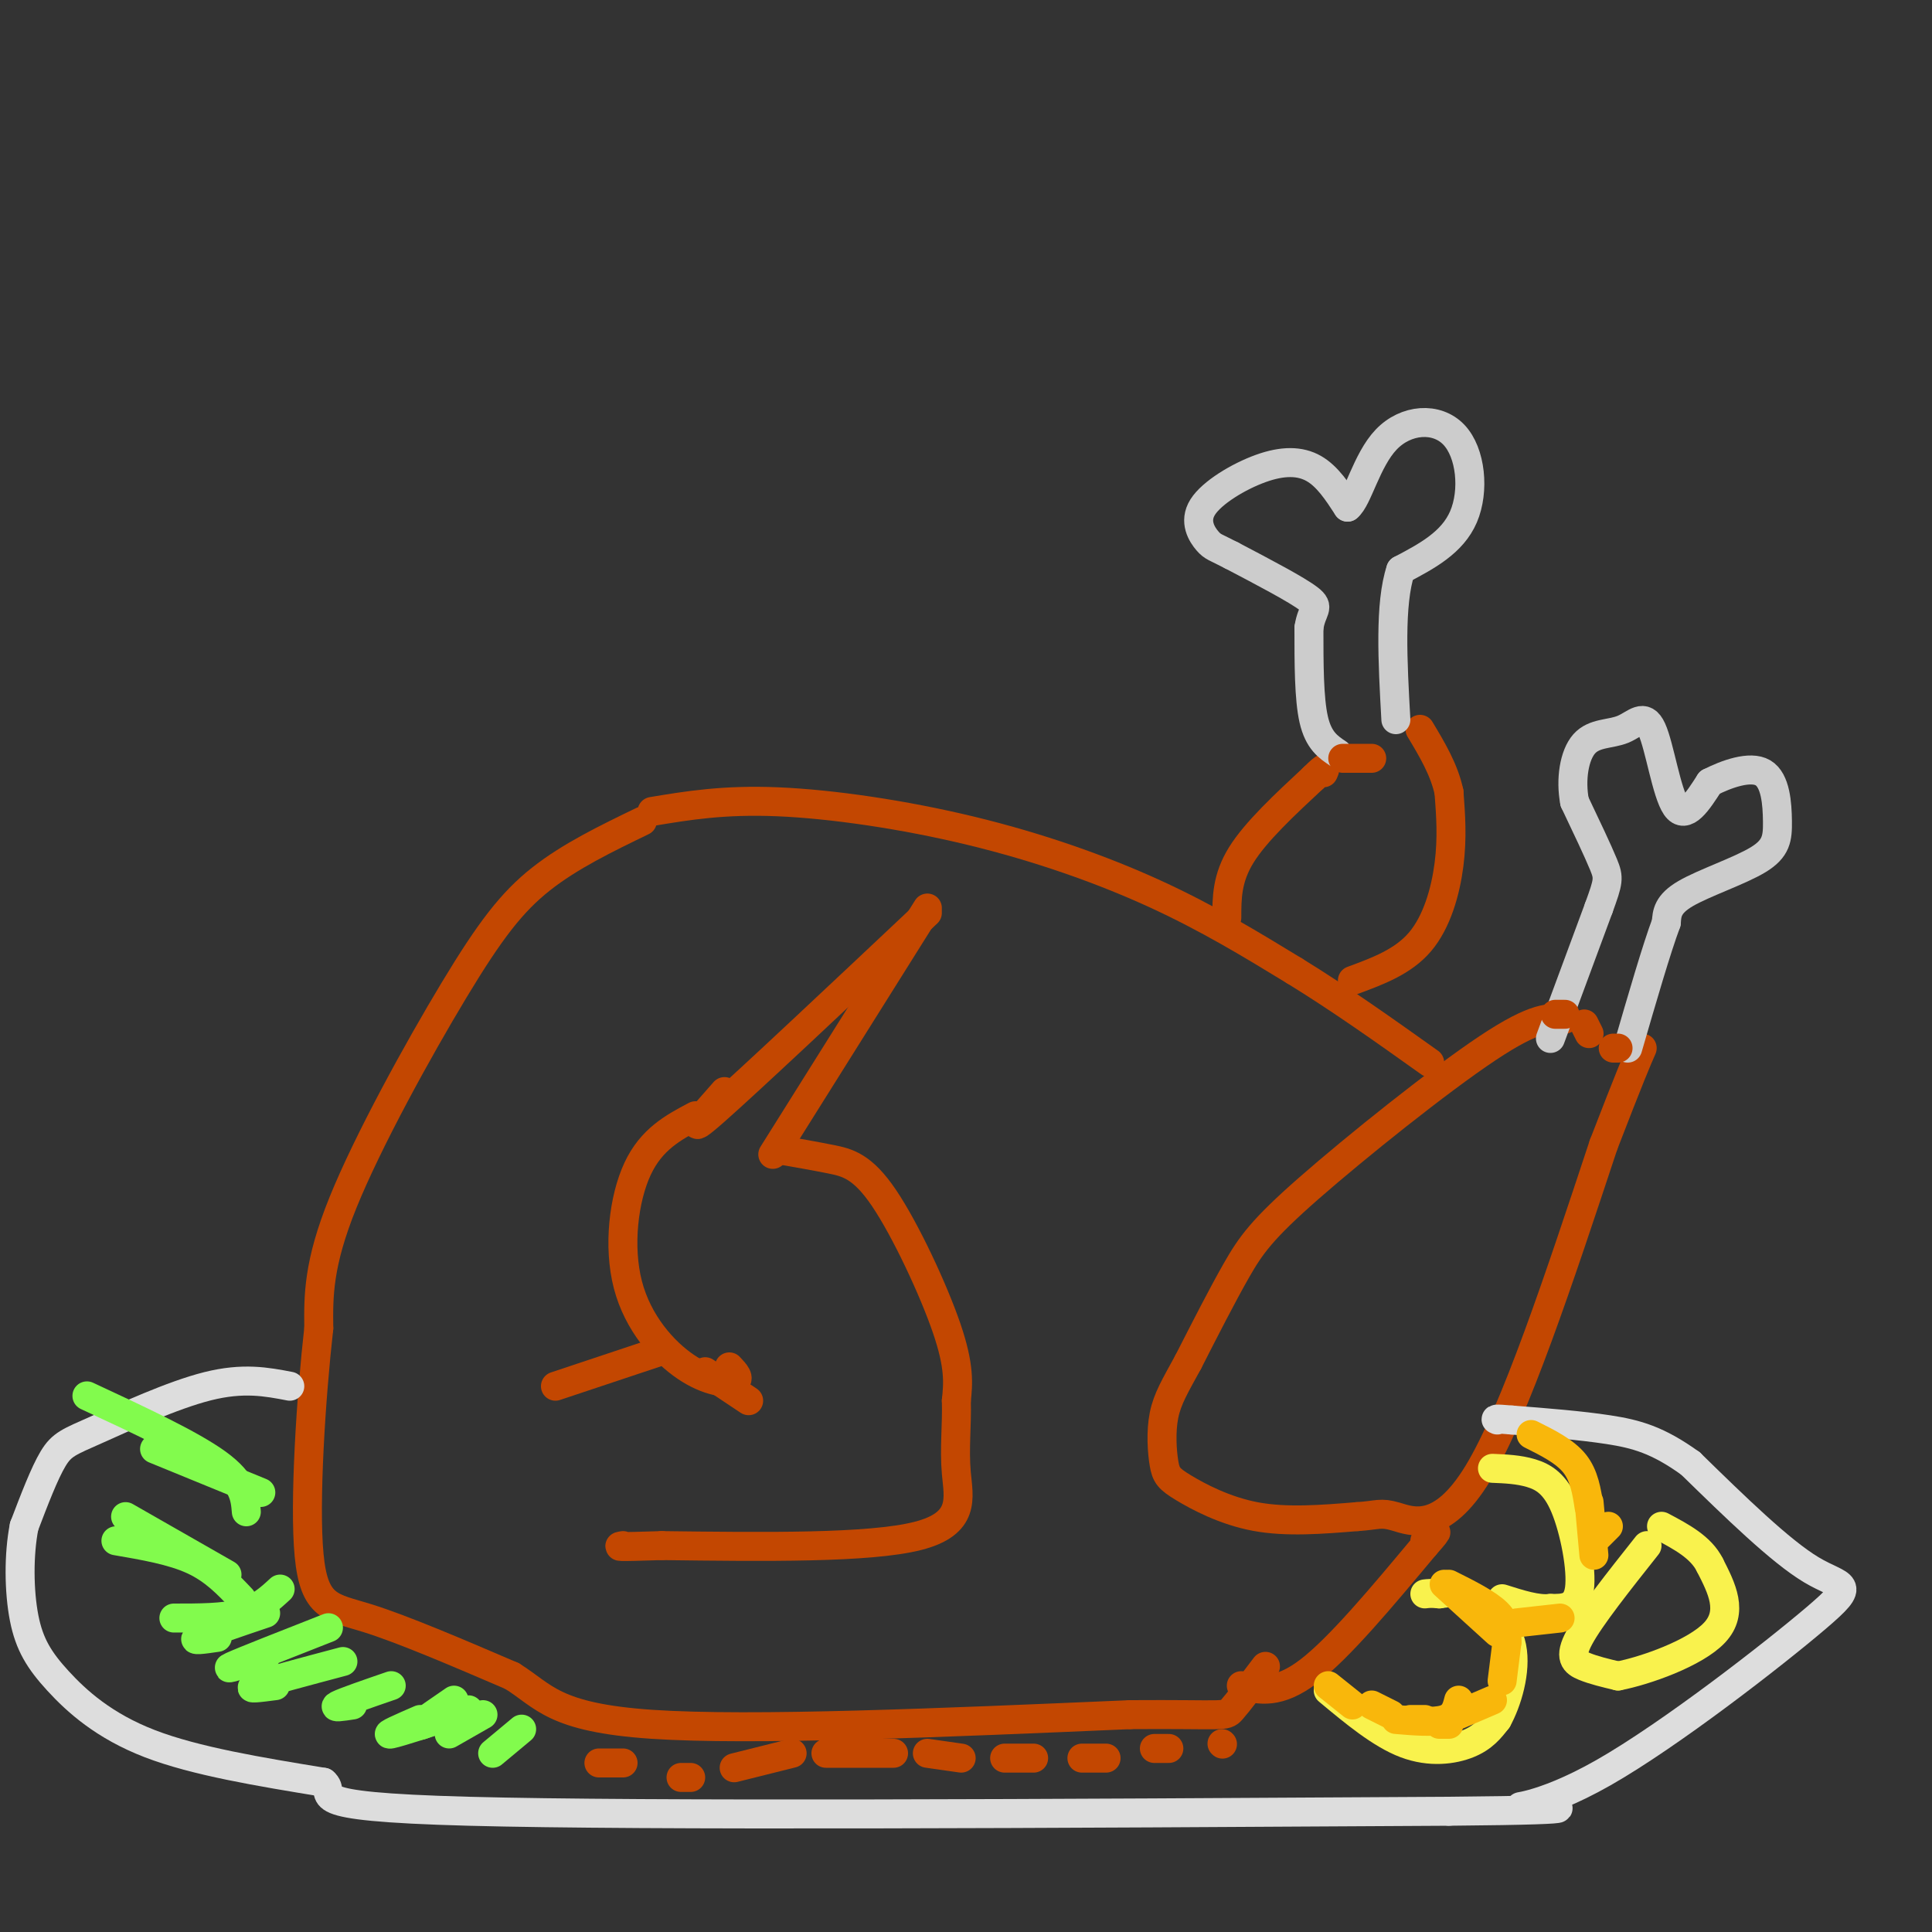 <svg viewBox='0 0 400 400' version='1.1' xmlns='http://www.w3.org/2000/svg' xmlns:xlink='http://www.w3.org/1999/xlink'><rect x="0" y="0" width="400" height="400" fill="#333333" stroke="none"/><g fill='none' stroke='rgb(195,71,1)' stroke-width='6' stroke-linecap='round' stroke-linejoin='round'><path d='M192,189c-18.500,17.417 -37.000,34.833 -44,41c-7.000,6.167 -2.500,1.083 2,-4'/><path d='M192,188c0.000,0.000 -32.000,51.000 -32,51'/><path d='M144,231c-4.563,2.418 -9.126,4.836 -12,11c-2.874,6.164 -4.059,16.075 -2,24c2.059,7.925 7.362,13.864 12,17c4.638,3.136 8.611,3.467 10,3c1.389,-0.467 0.195,-1.734 -1,-3'/><path d='M146,284c0.000,0.000 9.000,6.000 9,6'/><path d='M136,280c0.000,0.000 -21.000,7.000 -21,7'/><path d='M161,238c3.780,0.655 7.560,1.310 11,2c3.440,0.690 6.542,1.417 11,8c4.458,6.583 10.274,19.024 13,27c2.726,7.976 2.363,11.488 2,15'/><path d='M198,290c0.155,4.964 -0.458,9.875 0,15c0.458,5.125 1.988,10.464 -8,13c-9.988,2.536 -31.494,2.268 -53,2'/><path d='M137,320c-10.167,0.333 -9.083,0.167 -8,0'/><path d='M133,170c-7.494,3.625 -14.988,7.250 -21,12c-6.012,4.750 -10.542,10.625 -18,23c-7.458,12.375 -17.845,31.250 -23,44c-5.155,12.750 -5.077,19.375 -5,26'/><path d='M66,275c-1.583,14.024 -3.042,36.083 -2,47c1.042,10.917 4.583,10.690 12,13c7.417,2.310 18.708,7.155 30,12'/><path d='M106,347c6.711,4.178 8.489,8.622 29,10c20.511,1.378 59.756,-0.311 99,-2'/><path d='M234,355c19.756,-0.133 19.644,0.533 21,-1c1.356,-1.533 4.178,-5.267 7,-9'/><path d='M257,349c3.833,0.917 7.667,1.833 14,-3c6.333,-4.833 15.167,-15.417 24,-26'/><path d='M295,320c4.000,-4.500 2.000,-2.750 0,-1'/><path d='M324,211c-2.964,-0.351 -5.929,-0.702 -16,6c-10.071,6.702 -27.250,20.458 -37,29c-9.750,8.542 -12.071,11.869 -15,17c-2.929,5.131 -6.464,12.065 -10,19'/><path d='M246,282c-2.661,4.879 -4.312,7.578 -5,11c-0.688,3.422 -0.411,7.567 0,10c0.411,2.433 0.957,3.155 4,5c3.043,1.845 8.584,4.813 15,6c6.416,1.187 13.708,0.594 21,0'/><path d='M281,314c4.357,-0.274 4.750,-0.958 8,0c3.250,0.958 9.357,3.560 17,-9c7.643,-12.560 16.821,-40.280 26,-68'/><path d='M332,237c5.667,-14.667 6.833,-17.333 8,-20'/><path d='M135,168c7.423,-1.232 14.845,-2.464 26,-2c11.155,0.464 26.042,2.625 40,6c13.958,3.375 26.988,7.964 38,13c11.012,5.036 20.006,10.518 29,16'/><path d='M268,201c9.500,5.833 18.750,12.417 28,19'/><path d='M254,190c0.000,-4.083 0.000,-8.167 3,-13c3.000,-4.833 9.000,-10.417 15,-16'/><path d='M272,161c2.833,-2.833 2.417,-1.917 2,-1'/><path d='M280,203c5.244,-1.933 10.489,-3.867 14,-8c3.511,-4.133 5.289,-10.467 6,-16c0.711,-5.533 0.356,-10.267 0,-15'/><path d='M300,164c-1.000,-4.667 -3.500,-8.833 -6,-13'/></g>
<g fill='none' stroke='rgb(204,204,204)' stroke-width='6' stroke-linecap='round' stroke-linejoin='round'><path d='M277,156c-2.000,-1.333 -4.000,-2.667 -5,-7c-1.000,-4.333 -1.000,-11.667 -1,-19'/><path d='M271,130c0.556,-3.889 2.444,-4.111 0,-6c-2.444,-1.889 -9.222,-5.444 -16,-9'/><path d='M255,115c-3.393,-1.770 -3.876,-1.695 -5,-3c-1.124,-1.305 -2.889,-3.989 -1,-7c1.889,-3.011 7.432,-6.349 12,-8c4.568,-1.651 8.162,-1.615 11,0c2.838,1.615 4.919,4.807 7,8'/><path d='M279,105c2.120,-1.636 3.919,-9.727 8,-14c4.081,-4.273 10.445,-4.727 14,-1c3.555,3.727 4.301,11.636 2,17c-2.301,5.364 -7.651,8.182 -13,11'/><path d='M290,118c-2.333,7.000 -1.667,19.000 -1,31'/><path d='M321,215c0.000,0.000 10.000,-27.000 10,-27'/><path d='M331,188c2.044,-5.622 2.156,-6.178 1,-9c-1.156,-2.822 -3.578,-7.911 -6,-13'/><path d='M326,166c-0.879,-4.620 -0.075,-9.669 2,-12c2.075,-2.331 5.422,-1.944 8,-3c2.578,-1.056 4.386,-3.553 6,0c1.614,3.553 3.032,13.158 5,16c1.968,2.842 4.484,-1.079 7,-5'/><path d='M354,162c3.388,-1.728 8.358,-3.549 11,-2c2.642,1.549 2.956,6.467 3,10c0.044,3.533 -0.180,5.682 -4,8c-3.820,2.318 -11.234,4.805 -15,7c-3.766,2.195 -3.883,4.097 -4,6'/><path d='M345,191c-2.000,5.333 -5.000,15.667 -8,26'/></g>
<g fill='none' stroke='rgb(221,221,221)' stroke-width='6' stroke-linecap='round' stroke-linejoin='round'><path d='M60,287c-4.815,-0.923 -9.631,-1.845 -17,0c-7.369,1.845 -17.292,6.458 -23,9c-5.708,2.542 -7.202,3.012 -9,6c-1.798,2.988 -3.899,8.494 -6,14'/><path d='M5,316c-1.164,5.863 -1.075,13.520 0,19c1.075,5.480 3.136,8.783 7,13c3.864,4.217 9.533,9.348 19,13c9.467,3.652 22.734,5.826 36,8'/><path d='M67,369c3.244,2.578 -6.644,5.022 30,6c36.644,0.978 119.822,0.489 203,0'/><path d='M300,375c34.755,-0.297 20.141,-1.041 16,-1c-4.141,0.041 2.189,0.867 16,-7c13.811,-7.867 35.103,-24.426 44,-32c8.897,-7.574 5.399,-6.164 -1,-10c-6.399,-3.836 -15.700,-12.918 -25,-22'/><path d='M350,303c-6.778,-4.889 -11.222,-6.111 -17,-7c-5.778,-0.889 -12.889,-1.444 -20,-2'/><path d='M313,294c-3.833,-0.333 -3.417,-0.167 -3,0'/></g>
<g fill='none' stroke='rgb(130,251,77)' stroke-width='6' stroke-linecap='round' stroke-linejoin='round'><path d='M51,313c-0.250,-3.000 -0.500,-6.000 -6,-10c-5.500,-4.000 -16.250,-9.000 -27,-14'/><path d='M54,309c0.000,0.000 -22.000,-9.000 -22,-9'/><path d='M47,326c0.000,0.000 -21.000,-12.000 -21,-12'/><path d='M50,331c-2.833,-3.000 -5.667,-6.000 -10,-8c-4.333,-2.000 -10.167,-3.000 -16,-4'/><path d='M58,329c-2.167,2.000 -4.333,4.000 -8,5c-3.667,1.000 -8.833,1.000 -14,1'/><path d='M55,334c-6.167,2.083 -12.333,4.167 -14,5c-1.667,0.833 1.167,0.417 4,0'/><path d='M68,337c-8.917,3.500 -17.833,7.000 -20,8c-2.167,1.000 2.417,-0.500 7,-2'/><path d='M71,344c-7.833,2.083 -15.667,4.167 -18,5c-2.333,0.833 0.833,0.417 4,0'/><path d='M81,349c-4.833,1.667 -9.667,3.333 -11,4c-1.333,0.667 0.833,0.333 3,0'/><path d='M94,352c-3.167,2.167 -6.333,4.333 -7,5c-0.667,0.667 1.167,-0.167 3,-1'/><path d='M97,354c-7.167,2.333 -14.333,4.667 -16,5c-1.667,0.333 2.167,-1.333 6,-3'/><path d='M100,355c0.000,0.000 -7.000,4.000 -7,4'/><path d='M108,358c0.000,0.000 -6.000,5.000 -6,5'/></g>
<g fill='none' stroke='rgb(249,242,77)' stroke-width='6' stroke-linecap='round' stroke-linejoin='round'><path d='M275,350c5.444,4.533 10.889,9.067 16,11c5.111,1.933 9.889,1.267 13,0c3.111,-1.267 4.556,-3.133 6,-5'/><path d='M310,356c2.000,-3.583 4.000,-10.042 3,-15c-1.000,-4.958 -5.000,-8.417 -8,-10c-3.000,-1.583 -5.000,-1.292 -7,-1'/><path d='M298,330c-1.667,-0.167 -2.333,-0.083 -3,0'/><path d='M309,304c2.714,0.113 5.429,0.226 8,1c2.571,0.774 5.000,2.208 7,7c2.000,4.792 3.571,12.940 3,17c-0.571,4.060 -3.286,4.030 -6,4'/><path d='M321,333c-2.667,0.333 -6.333,-0.833 -10,-2'/><path d='M341,320c-5.867,7.400 -11.733,14.800 -14,19c-2.267,4.200 -0.933,5.200 1,6c1.933,0.800 4.467,1.400 7,2'/><path d='M335,347c5.578,-1.067 16.022,-4.733 20,-9c3.978,-4.267 1.489,-9.133 -1,-14'/><path d='M354,324c-1.833,-3.667 -5.917,-5.833 -10,-8'/></g>
<g fill='none' stroke='rgb(249,183,11)' stroke-width='6' stroke-linecap='round' stroke-linejoin='round'><path d='M275,349c0.000,0.000 5.000,4.000 5,4'/><path d='M284,353c0.000,0.000 4.000,2.000 4,2'/><path d='M292,356c0.000,0.000 3.000,0.000 3,0'/><path d='M298,357c0.000,0.000 2.000,0.000 2,0'/><path d='M289,356c3.917,0.333 7.833,0.667 10,0c2.167,-0.667 2.583,-2.333 3,-4'/><path d='M302,355c0.000,0.000 7.000,-3.000 7,-3'/><path d='M311,348c0.000,0.000 1.000,-8.000 1,-8'/><path d='M312,340c0.000,-2.000 0.000,-4.000 -2,-6c-2.000,-2.000 -6.000,-4.000 -10,-6'/><path d='M299,328c0.000,0.000 11.000,10.000 11,10'/><path d='M314,336c0.000,0.000 9.000,-1.000 9,-1'/><path d='M330,322c0.000,0.000 -1.000,-11.000 -1,-11'/><path d='M329,312c-0.500,-3.250 -1.000,-6.500 -3,-9c-2.000,-2.500 -5.500,-4.250 -9,-6'/><path d='M331,318c0.000,0.000 2.000,-2.000 2,-2'/></g>
<g fill='none' stroke='rgb(195,71,1)' stroke-width='6' stroke-linecap='round' stroke-linejoin='round'><path d='M124,365c0.000,0.000 5.000,0.000 5,0'/><path d='M141,368c0.000,0.000 2.000,0.000 2,0'/><path d='M152,366c0.000,0.000 12.000,-3.000 12,-3'/><path d='M171,363c0.000,0.000 14.000,0.000 14,0'/><path d='M192,363c0.000,0.000 7.000,1.000 7,1'/><path d='M208,364c0.000,0.000 6.000,0.000 6,0'/><path d='M224,364c0.000,0.000 5.000,0.000 5,0'/><path d='M239,362c0.000,0.000 3.000,0.000 3,0'/><path d='M253,361c0.000,0.000 0.100,0.100 0.1,0.1'/><path d='M322,210c0.000,0.000 2.000,0.000 2,0'/><path d='M328,212c0.000,0.000 1.000,2.000 1,2'/><path d='M334,217c0.000,0.000 1.000,0.000 1,0'/><path d='M278,157c0.000,0.000 6.000,0.000 6,0'/></g>
</svg>